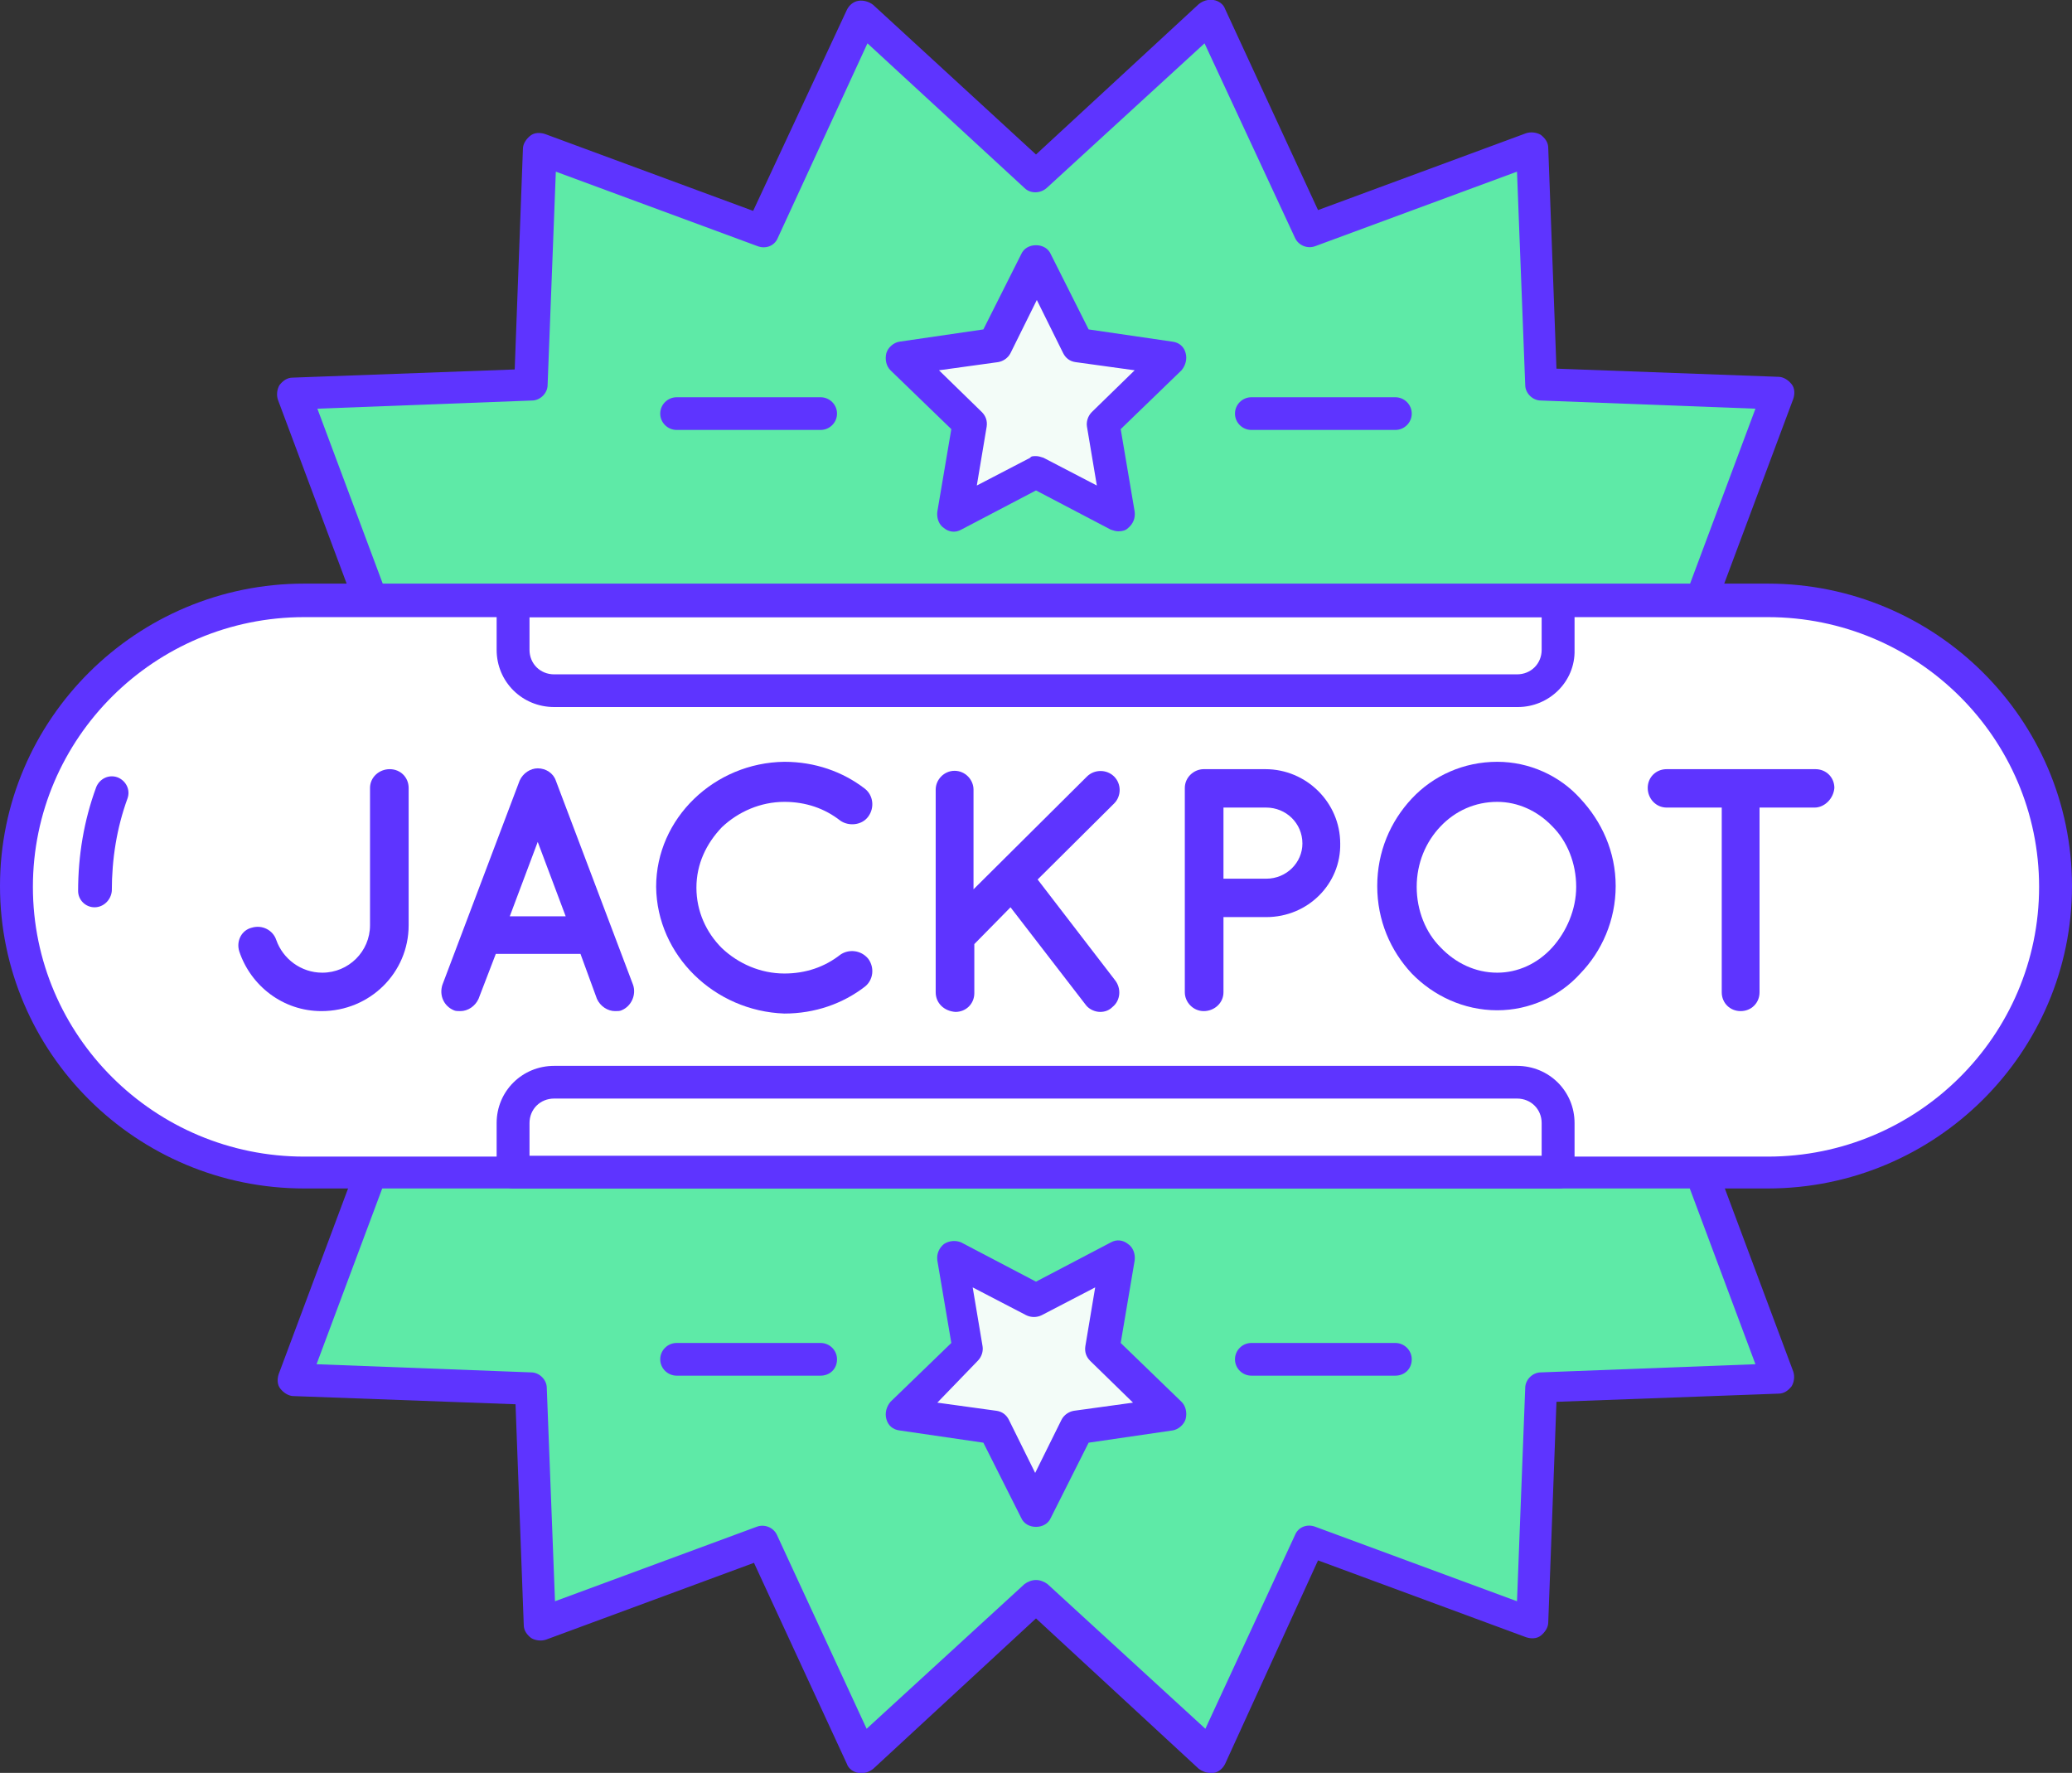 <?xml version="1.0" encoding="UTF-8"?> <svg xmlns="http://www.w3.org/2000/svg" width="90" height="77" viewBox="0 0 90 77" fill="none"><rect x="0" y="0" width="90" height="77" fill="#333333" stroke="none"/><path d="M45 7.668L52.572 0.71L56.857 10.011L66.536 6.461L66.929 16.721L77.25 17.111L73.643 26.696L83.036 30.992L76 38.518L83.036 46.008L73.643 50.304L77.25 59.924L66.929 60.315L66.536 70.539L56.857 66.989L52.572 76.29L45 69.332L37.429 76.29L33.143 66.989L23.464 70.539L23.072 60.315L12.75 59.924L16.357 50.304L6.964 46.008L14 38.518L6.964 30.992L16.357 26.696L12.75 17.111L23.072 16.721L23.464 6.461L33.143 10.011L37.429 0.71L45 7.668Z" fill="#5EEAA7"></path><path d="M45 20.519L41.429 22.365L42.107 18.425L39.214 15.585L43.214 15.017L45 11.396L46.786 15.017L50.786 15.585L47.893 18.425L48.572 22.365L45 20.519Z" fill="#F3FCF8"></path><path d="M45 56.517L48.572 54.635L47.893 58.611L50.786 61.416L46.786 61.984L45 65.605L43.214 61.984L39.214 61.416L42.107 58.611L41.429 54.635L45 56.517Z" fill="#F3FCF8"></path><path d="M52.571 77C52.393 77 52.214 76.929 52.071 76.823L45 70.29L37.929 76.823C37.75 76.965 37.536 77.035 37.286 77C37.071 76.965 36.857 76.823 36.786 76.609L32.75 67.876L23.714 71.213C23.5 71.284 23.25 71.249 23.071 71.142C22.893 71.001 22.75 70.823 22.75 70.575L22.393 60.989L12.75 60.634C12.536 60.634 12.321 60.492 12.179 60.315C12.036 60.137 12.036 59.889 12.107 59.676L15.464 50.694L6.714 46.683C6.5 46.576 6.357 46.399 6.321 46.186C6.286 45.973 6.357 45.724 6.5 45.582L13.071 38.553L6.464 31.453C6.321 31.276 6.25 31.063 6.286 30.85C6.321 30.637 6.464 30.424 6.679 30.353L15.429 26.341L12.071 17.36C12 17.147 12.036 16.898 12.143 16.721C12.286 16.543 12.464 16.401 12.714 16.401L22.357 16.046L22.714 6.461C22.714 6.248 22.857 6.035 23.036 5.893C23.214 5.751 23.464 5.751 23.679 5.822L32.714 9.159L36.786 0.426C36.893 0.213 37.071 0.071 37.286 0.036C37.5 1.34669e-05 37.75 0.071 37.929 0.213L45 6.71L52.071 0.178C52.25 0.036 52.464 -0.035 52.714 1.34641e-05C52.929 0.036 53.143 0.178 53.214 0.391L57.25 9.124L66.286 5.787C66.5 5.716 66.75 5.751 66.929 5.858C67.107 6 67.25 6.177 67.25 6.426L67.607 16.011L77.25 16.366C77.464 16.366 77.679 16.508 77.821 16.685C77.964 16.863 77.964 17.111 77.893 17.324L74.536 26.306L83.286 30.317C83.5 30.424 83.643 30.601 83.679 30.814C83.714 31.027 83.643 31.276 83.5 31.418L76.929 38.447L83.5 45.476C83.643 45.653 83.714 45.866 83.679 46.079C83.643 46.292 83.5 46.505 83.286 46.576L74.536 50.588L77.893 59.569C77.964 59.782 77.929 60.031 77.821 60.208C77.679 60.386 77.5 60.528 77.25 60.528L67.607 60.883L67.25 70.468C67.25 70.681 67.107 70.894 66.929 71.036C66.75 71.178 66.5 71.178 66.286 71.107L57.25 67.77L53.214 76.609C53.107 76.823 52.929 76.965 52.714 77C52.643 77 52.607 77 52.571 77ZM45 68.622C45.179 68.622 45.357 68.693 45.5 68.799L52.357 75.083L56.25 66.669C56.393 66.314 56.786 66.172 57.143 66.314L65.893 69.545L66.25 60.279C66.25 59.924 66.571 59.605 66.929 59.605L76.25 59.25L73 50.552C72.857 50.197 73.036 49.807 73.357 49.665L81.821 45.795L75.5 38.979C75.25 38.695 75.25 38.269 75.5 38.021L81.821 31.24L73.357 27.335C73 27.193 72.857 26.803 73 26.448L76.25 17.75L66.929 17.395C66.571 17.395 66.25 17.076 66.25 16.721L65.893 7.455L57.143 10.686C56.786 10.828 56.393 10.65 56.25 10.331L52.321 1.882L45.464 8.165C45.179 8.414 44.75 8.414 44.5 8.165L37.679 1.882L33.786 10.331C33.643 10.686 33.25 10.828 32.893 10.686L24.143 7.455L23.786 16.721C23.786 17.076 23.464 17.395 23.107 17.395L13.786 17.75L17.036 26.448C17.179 26.803 17 27.193 16.679 27.335L8.179 31.24L14.5 38.056C14.75 38.34 14.75 38.766 14.5 39.015L8.179 45.795L16.643 49.665C17 49.807 17.143 50.197 17 50.552L13.75 59.25L23.071 59.605C23.429 59.605 23.75 59.924 23.75 60.279L24.107 69.545L32.857 66.314C33.214 66.172 33.607 66.35 33.75 66.669L37.643 75.083L44.5 68.799C44.643 68.693 44.821 68.622 45 68.622Z" fill="#5E34FF"></path><path d="M48.571 23.075C48.464 23.075 48.357 23.04 48.25 23.004L45 21.3L41.75 23.004C41.5 23.146 41.214 23.111 41 22.933C40.786 22.791 40.679 22.507 40.714 22.223L41.322 18.638L38.679 16.082C38.5 15.904 38.429 15.62 38.5 15.336C38.572 15.088 38.822 14.875 39.072 14.839L42.714 14.307L44.357 11.041C44.464 10.792 44.714 10.65 45 10.65C45.286 10.65 45.536 10.792 45.643 11.041L47.286 14.307L50.929 14.839C51.214 14.875 51.429 15.052 51.5 15.336C51.571 15.585 51.5 15.869 51.321 16.082L48.679 18.638L49.286 22.223C49.321 22.507 49.214 22.756 49 22.933C48.893 23.04 48.75 23.075 48.571 23.075ZM45 19.809C45.107 19.809 45.214 19.845 45.322 19.88L47.643 21.087L47.214 18.531C47.179 18.318 47.25 18.07 47.429 17.892L49.286 16.082L46.714 15.727C46.464 15.691 46.286 15.549 46.179 15.336L45.036 13.029L43.893 15.336C43.786 15.549 43.572 15.691 43.357 15.727L40.786 16.082L42.643 17.892C42.822 18.07 42.893 18.283 42.857 18.531L42.429 21.087L44.75 19.88C44.786 19.809 44.893 19.809 45 19.809Z" fill="#5E34FF"></path><path d="M45 66.314C44.714 66.314 44.464 66.172 44.357 65.924L42.714 62.658L39.072 62.126C38.786 62.09 38.572 61.913 38.5 61.629C38.429 61.38 38.5 61.096 38.679 60.883L41.322 58.327L40.714 54.741C40.679 54.457 40.786 54.209 41 54.031C41.214 53.889 41.5 53.854 41.75 53.96L45 55.664L48.25 53.96C48.5 53.818 48.786 53.854 49 54.031C49.214 54.173 49.321 54.457 49.286 54.741L48.679 58.327L51.321 60.883C51.5 61.06 51.571 61.344 51.5 61.629C51.429 61.877 51.179 62.09 50.929 62.126L47.286 62.658L45.643 65.924C45.536 66.172 45.286 66.314 45 66.314ZM40.714 60.919L43.286 61.273C43.536 61.309 43.714 61.451 43.822 61.664L44.964 63.971L46.107 61.664C46.214 61.451 46.429 61.309 46.643 61.273L49.214 60.919L47.357 59.108C47.179 58.931 47.107 58.718 47.143 58.469L47.571 55.913L45.25 57.12C45.036 57.226 44.786 57.226 44.572 57.12L42.25 55.913L42.679 58.469C42.714 58.682 42.643 58.931 42.464 59.108L40.714 60.919Z" fill="#5E34FF"></path><path d="M35.643 18.673H29.393C29 18.673 28.678 18.354 28.678 17.963C28.678 17.573 29 17.253 29.393 17.253H35.643C36.036 17.253 36.357 17.573 36.357 17.963C36.357 18.354 36.036 18.673 35.643 18.673Z" fill="#5E34FF"></path><path d="M60.607 18.673H54.357C53.964 18.673 53.643 18.354 53.643 17.963C53.643 17.573 53.964 17.253 54.357 17.253H60.607C61 17.253 61.321 17.573 61.321 17.963C61.321 18.354 61 18.673 60.607 18.673Z" fill="#5E34FF"></path><path d="M35.643 59.747H29.393C29 59.747 28.678 59.427 28.678 59.037C28.678 58.646 29 58.327 29.393 58.327H35.643C36.036 58.327 36.357 58.646 36.357 59.037C36.357 59.463 36.036 59.747 35.643 59.747Z" fill="#5E34FF"></path><path d="M60.607 59.747H54.357C53.964 59.747 53.643 59.427 53.643 59.037C53.643 58.646 53.964 58.327 54.357 58.327H60.607C61 58.327 61.321 58.646 61.321 59.037C61.321 59.463 61 59.747 60.607 59.747Z" fill="#5E34FF"></path><path d="M76.786 50.907H13.214C6.322 50.907 0.714 45.334 0.714 38.482C0.714 31.631 6.322 26.057 13.214 26.057H76.786C83.679 26.057 89.286 31.631 89.286 38.482C89.286 45.369 83.679 50.907 76.786 50.907Z" fill="white"></path><path d="M65.928 29.998H24.071C23.071 29.998 22.286 29.217 22.286 28.223V26.093H67.678V28.223C67.714 29.217 66.893 29.998 65.928 29.998Z" fill="white"></path><path d="M24.071 47.002H65.893C66.893 47.002 67.678 47.783 67.678 48.778V50.907H22.286V48.778C22.286 47.783 23.107 47.002 24.071 47.002Z" fill="white"></path><path d="M76.786 51.617H13.214C5.929 51.617 0 45.724 0 38.482C0 31.24 5.929 25.347 13.214 25.347H76.786C84.071 25.347 90 31.24 90 38.482C90 45.724 84.071 51.617 76.786 51.617ZM13.214 26.803C6.714 26.803 1.429 32.057 1.429 38.518C1.429 44.979 6.714 50.233 13.214 50.233H76.786C83.286 50.233 88.571 44.979 88.571 38.518C88.571 32.057 83.286 26.803 76.786 26.803H13.214Z" fill="#5E34FF"></path><path d="M4.107 39.405C3.714 39.405 3.393 39.086 3.393 38.695C3.393 37.169 3.643 35.642 4.179 34.187C4.321 33.832 4.714 33.619 5.107 33.761C5.464 33.903 5.679 34.293 5.536 34.684C5.071 35.962 4.857 37.311 4.857 38.695C4.821 39.086 4.5 39.405 4.107 39.405Z" fill="#5E34FF"></path><path d="M12 40.825C12.286 41.642 13.072 42.245 14 42.245C15.143 42.245 16.072 41.322 16.072 40.186V34.222C16.072 33.761 16.464 33.406 16.929 33.406C17.393 33.406 17.75 33.761 17.75 34.222V40.186C17.75 42.245 16.072 43.914 13.964 43.914C12.286 43.914 10.893 42.813 10.393 41.322C10.25 40.861 10.5 40.399 10.929 40.293C11.393 40.151 11.857 40.399 12 40.825Z" fill="#5E34FF"></path><path d="M25.214 41.429H21.536L20.786 43.381C20.643 43.701 20.321 43.914 20 43.914C19.893 43.914 19.786 43.914 19.714 43.878C19.286 43.701 19.071 43.239 19.214 42.778L22.571 33.903C22.714 33.583 23.036 33.37 23.357 33.37C23.714 33.37 24.036 33.583 24.143 33.903L27.5 42.778C27.643 43.204 27.428 43.701 27 43.878C26.928 43.914 26.821 43.914 26.714 43.914C26.393 43.914 26.071 43.701 25.928 43.381L25.214 41.429ZM24.571 39.796L23.357 36.565L22.143 39.796H24.571Z" fill="#5E34FF"></path><path d="M28.5 38.518C28.5 35.536 31.036 33.122 34.071 33.086C35.393 33.086 36.607 33.512 37.571 34.258C37.929 34.542 38 35.074 37.714 35.465C37.429 35.855 36.857 35.891 36.5 35.642C35.821 35.11 35 34.826 34.071 34.826C33.036 34.826 32.071 35.252 31.357 35.926C30.679 36.636 30.25 37.524 30.25 38.553C30.25 39.583 30.679 40.506 31.357 41.18C32.071 41.855 33.036 42.281 34.071 42.281C35 42.281 35.821 41.997 36.5 41.464C36.857 41.216 37.393 41.251 37.714 41.642C38 42.032 37.929 42.565 37.571 42.849C36.607 43.594 35.393 44.02 34.071 44.02C31.036 43.914 28.536 41.5 28.5 38.518Z" fill="#5E34FF"></path><path d="M40.643 43.097V34.293C40.643 33.867 41 33.477 41.464 33.477C41.928 33.477 42.286 33.867 42.286 34.293V38.624L47.214 33.725C47.536 33.406 48.071 33.406 48.393 33.725C48.714 34.045 48.714 34.577 48.393 34.897L45.071 38.198L48.428 42.565C48.714 42.92 48.678 43.452 48.321 43.736C48.178 43.878 48 43.949 47.786 43.949C47.571 43.949 47.321 43.843 47.178 43.665L43.893 39.405L42.321 41.003V43.133C42.321 43.594 41.964 43.949 41.5 43.949C41 43.914 40.643 43.559 40.643 43.097Z" fill="#5E34FF"></path><path d="M55 39.831H53.143V43.097C53.143 43.559 52.75 43.914 52.286 43.914C51.822 43.914 51.464 43.523 51.464 43.097V34.222C51.464 33.761 51.857 33.406 52.286 33.406H54.964C56.75 33.406 58.214 34.861 58.214 36.636C58.25 38.376 56.822 39.831 55 39.831ZM53.143 38.163H55C55.893 38.163 56.572 37.453 56.572 36.636C56.572 35.749 55.857 35.074 55 35.074H53.143V38.163Z" fill="#5E34FF"></path><path d="M68.643 34.684C69.572 35.678 70.179 36.991 70.179 38.482C70.179 39.973 69.572 41.322 68.643 42.281C67.75 43.275 66.429 43.878 65.036 43.878C63.572 43.878 62.25 43.239 61.322 42.281C60.393 41.287 59.822 39.973 59.822 38.482C59.822 36.991 60.393 35.678 61.322 34.684C62.25 33.69 63.572 33.086 65.036 33.086C66.429 33.086 67.75 33.69 68.643 34.684ZM68.464 38.518C68.464 37.488 68.072 36.53 67.429 35.891C66.786 35.216 65.929 34.826 65.036 34.826C64.072 34.826 63.214 35.216 62.572 35.891C61.929 36.565 61.536 37.488 61.536 38.518C61.536 39.547 61.929 40.506 62.572 41.145C63.214 41.819 64.072 42.245 65.036 42.245C65.929 42.245 66.786 41.855 67.429 41.145C68.036 40.47 68.464 39.512 68.464 38.518Z" fill="#5E34FF"></path><path d="M78.821 35.074H76.428V43.097C76.428 43.559 76.071 43.914 75.607 43.914C75.143 43.914 74.786 43.559 74.786 43.097V35.074H72.393C71.928 35.074 71.571 34.684 71.571 34.222C71.571 33.761 71.928 33.406 72.393 33.406H78.857C79.321 33.406 79.678 33.761 79.678 34.222C79.643 34.684 79.25 35.074 78.821 35.074Z" fill="#5E34FF"></path><path d="M65.929 30.708H24.072C22.679 30.708 21.572 29.607 21.572 28.223V26.093C21.572 25.702 21.893 25.383 22.286 25.383H67.679C68.072 25.383 68.393 25.702 68.393 26.093V28.223C68.429 29.607 67.286 30.708 65.929 30.708ZM23 26.803V28.223C23 28.826 23.464 29.288 24.072 29.288H65.893C66.5 29.288 66.964 28.826 66.964 28.223V26.803H23Z" fill="#5E34FF"></path><path d="M67.714 51.617H22.286C21.893 51.617 21.572 51.298 21.572 50.907V48.777C21.572 47.393 22.679 46.292 24.072 46.292H65.893C67.286 46.292 68.393 47.393 68.393 48.777V50.907C68.429 51.298 68.107 51.617 67.714 51.617ZM23 50.197H66.964V48.777C66.964 48.174 66.5 47.712 65.893 47.712H24.072C23.464 47.712 23 48.174 23 48.777V50.197Z" fill="#5E34FF"></path></svg> 